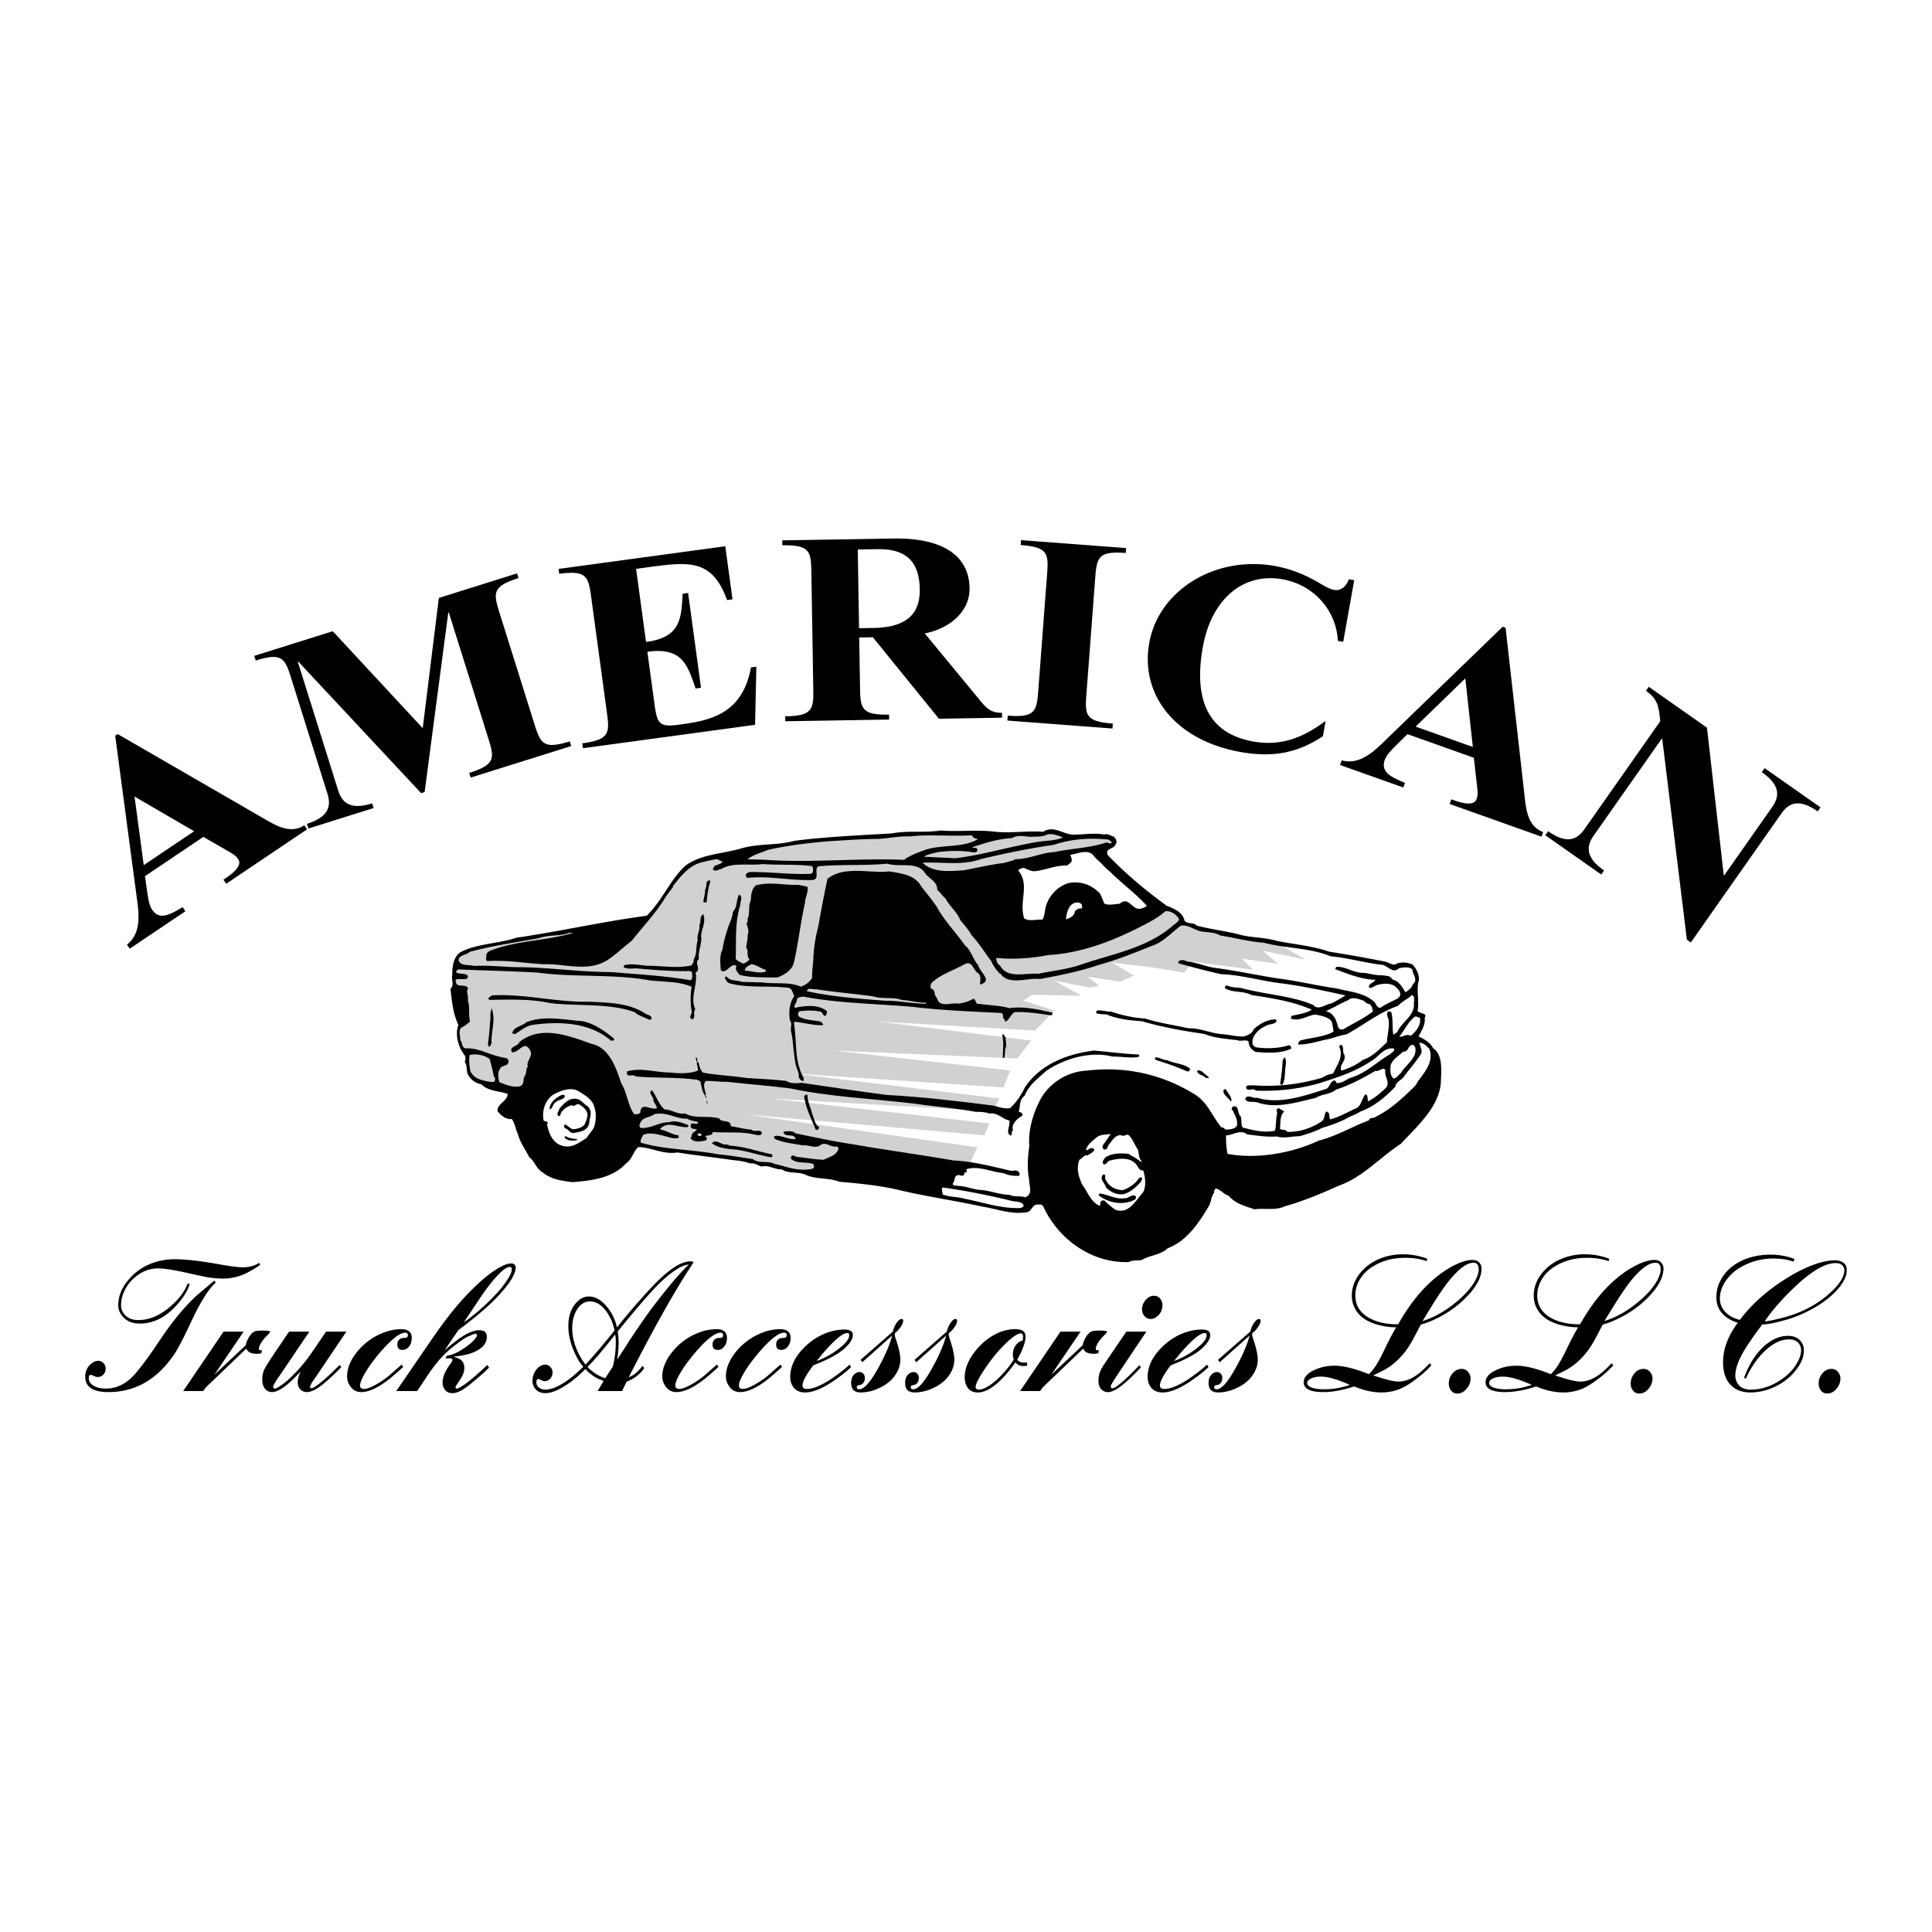 <!--?xml version="1.0" standalone="no"?--><svg xmlns="http://www.w3.org/2000/svg" viewBox="0 0 192.756 192.756"><title>American Truck Accessories - SVG vector logo - www.oklogos.com</title><g fill-rule="evenodd" clip-rule="evenodd"><path fill="#fff" d="M0 0h192.756v192.756H0V0z"/><path d="M125.994 94.854l4.281.896-2.391-1.394-.301-.039c-.59-.69-3.186-.735-3.9-.852a40.876 40.876 0 0 1-4.135-.92c-.879-.241-1.072-.367-1.688-.93-.463-.422-1.158-1.103-1.84-1.152-.932-.069-2.453.741-3.367 1.005-1.021.294-2.012.44-2.998.8-2.451.893-5.373 1.808-8.041 1.286-1.246-.244-1.186-.892-2.078-1.501-.357-.244-.902-.19-1.268-.39-.551-.302-.926-1.004-1.432-1.454-.642-.572-1.244-.911-1.82-1.371-.066-.438-.041-.846.142-1.175a2.16 2.16 0 0 1 .331-.437c.399 0 .744-.018.976-.036 1.913-.154 3.526-.593 5.315-1.045 1.627-.41 3.398-.779 5.07-1.218 1.201-.315 3.383.092 4.219-1.006-.508-.926-2.484-.444-3.377-.446-1.395-.004-2.338-.583-3.645-.393-1.842.269-3.732.147-5.604.087-.01-.024-.016-.048-.027-.074-.635-.038-1.26.002-1.879.053-.242.004-.482.011-.722.024h.187c-.005.008-.014.014-.019.021-.244.02-.487.039-.729.051-.984.051-1.932-.197-2.967-.093-3.344.334-6.766.414-10.125.582-2.889.145-5.822.819-8.692 1.35-.13-.11-.36.166-.438.06-.636.19-1.365.302-2.033.412-.817.137-1.768.375-2.435.853-.614.44-.937 1.148-1.377 1.719-.51.664-1.042 1.298-1.497 2.013-.286.45-.737 1.369-1.199 1.494-.433.03-.871.081-1.309.144-1.045.152-2.217.251-3.279.462-.982.195-2.169.772-3.205.632 0 0-3.897.792-5.677.961-1.983.187-3.589.704-5.409 1.512-.433 1.819-.195 2.776.192 4.541.098.449.323 1.056.333 1.524.011.573-.248.704-.332 1.141-.146.764.141 1.357.354 2.041.437 1.404.233 2.672 1.775 3.266 1.178.454 3.576 1.338 4.514.306.482-.529.632-1.492.725-2.173.047-.338.135-.656.093-1.029-.024-.216-.359-.769-.287-.938.491-1.136 4.433.276 5.257.473.561.134 1.032.27 1.472.324-.079.474-.132.953-.156 1.433-.109 2.23.352 3.102 1.569 4.901.688 1.016 1.571 1.873 2.146 2.966 1.336-.108 2.75.538 4.046.588 1.509.058 2.927.483 4.468.634 1.208.117 3.182 1.093 4.375.75.106-.03.198-.071.28-.119l4.557.959 15.827-.973.698-1.493-23.199-3.285 23.894 2.091.5-1.194-21.905-2.49 22.204 1.296.697-1.296-20.609-2.488 21.009 1.394.695-1.692-17.623-1.991 18.32.796 1.393-1.791-15.232-1.893 15.63.896 1.893-1.992-3.086-.995.854-.578 4.92.08-2.688-1.493 3.584.697.896-.199-1.195-.896 3.285.497 1.395-.598-2.189-1.294 3.883.444 3.285.551.896-1.094 5.973.796-1.096-1.095 3.584.498-1.492-1.295zM63.273 114.128l-.004-.006c-.029.002-.059.002-.089.006h.093z" fill="#d0d1d3"/><path d="M70.85 88.04c-.202.612-.301 1.342-.345 1.973l-.313.025c-.033-.438.19-.769.151-1.268.23-.27-.017-1.003.493-.918l.014.188zM80.553 88.464l-.894-.18c-1.44.051-2.821-.342-4.265.055-.38.344-.487.98-.479 1.482-.301.558-.06 1.229-.299 1.781-.115.135.092.37-.119.48-.008.284.312.761.094 1.186.03.375-.09.854-.151 1.268.271.262.009.91.345 1.197-.203.205-.41.378-.689.4-.299-.196-.488-.213-.697-.479.07-1.888-.097-3.602.456-5.34-.027-.343.311-.84-.115-1.058-.304.526-.153 1.236-.618 1.713-.042.662-.405 1.225-.574 1.866a11.962 11.962 0 0 0-.476 1.921c-.299.589-.206 1.366-.152 2.052.567.427.916-.73 1.533-.467.009.126-.04.286-.035.349.083.244.216.359.358.568 1.186.313 2.499.241 3.757.268.703-.244 1.481-.714 1.672-1.483.445-1.917.658-3.975 1.1-5.925.02-.568.381-1.162.248-1.654zm-4.162 8.492c-.707.182-1.387-.079-2.081-.118.002-.377.434-.474.639-.647.507.055.944.428 1.459.576l-.017.189zM58.86 99.944c1.954.097 3.996.124 5.624 1.25.192.048.483.149.532.366.011.155-.112.165-.269.178-.493-.274-1.035-.389-1.441-.764-2.616-.924-5.632-.56-8.453-.901-1.885-.416-3.952-.346-5.926-.315-.151.074-.138-.146-.231-.139.144-.168.295-.242.446-.317 3.409-.145 6.365.719 9.718.642zM49.048 104.08c-.117.104-.063.382-.288.338l-.084-.276c.152-.859.172-1.804.266-2.596-.056-.31.013-.629.113-.95.445 1.252-.096 2.361-.007 3.484z"/><path d="M104.998 101.031c-1.375-.299-2.814-.656-4.275-.446-.963-.27-1.998-.28-2.982-.423-.498.071-.285-.417-.639-.515-.448.286-.942.389-1.467.493-.734-.161-1.941.468-2.15-.583-.327-.163-.097-.84-.606-.926-.049-.216-.066-.434.108-.604.937-.859 2.165-1.208 3.246-1.827.813-.41.835.625 1.392.926.27.229.186.77.148 1.087l.156-.012c.24-.145.484-.228.426-.567-.197-.518-.633-.861-.768-1.353-.514-.556-.678-1.452-1.316-1.967-.919-1.309-2.079-2.473-2.816-3.858-.497-.714-.982-1.303-1.541-2.013-.627-1.175-2.051-1.313-3.196-1.504l-.529.042c-1.817.05-4.123-.521-5.627.697-.347 1.565-.631 3.125-.913 4.717-.241.93-.442 1.95-.466 2.832l-.031.002c.028.75-.158 1.583-.127 2.364-.254.366-.666.713-1.126.843-1.169-.504-2.592-.234-3.832-.418l-2.076-.056c-.519-.211-1.164-.033-1.521-.57l-.174.171c.14.177.224.453.45.529 1.83.515 3.879.226 5.812.45.47-.006.511.524.692.824-.536.765-.558 1.676-.431 2.482.269.23-.003.754.117 1.089.191.833.221 1.993.387 2.889.054.688.393 1.006.385 1.697.106.148.181.3.371.315.19.017.079-.194.102-.291-.952-1.713-.651-3.465-.968-5.479l.084-.132c.951.113 1.882.384 2.821.342-.071-.497-.69-.385-1.075-.479-.475-.058-.983-.143-1.349-.396a.391.391 0 0 1 .054-.507c.652-.083 1.405-.112 2.042.026.315.006.29.479.568.426.115-.135.134-.293.153-.451-.807-.69-2.118-.586-3.198-.344-.178-.269.182-.484.19-.769.035-.348.386-.282.599-.36 3.603.688 7.308.707 11.039 1.04 2.852.339 5.779.452 8.711.598.348.035.143.616.262.544l.031-.033.152.364c.395-.157.539-.733.93-.952 1.219-.065 2.461.15 3.635.309.122-.011.175-.141.136-.263zm-16.702-1.189c-2.621-.2-5.273-.397-7.797-.951.093-.416.585-.141.895-.196 1.875.29 3.803.451 5.707.709.903.306 2.012.029 2.885.368.788.031 1.499.289 2.312.257l.197.109c-1.442.02-2.755-.316-4.199-.296zM61.254 103.616l.016.187-.312.025c-2.09-1.812-5.053-1.954-7.816-1.578-.682.116-1.18.563-1.748.922l-.289-.07c.104-.668.98-.705 1.418-1.117 1.766-.704 3.749-.233 5.612-.099 1.181.252 2.213.986 3.119 1.73z"/><path d="M142.979 104.585c-.23-.547-.922-.932-1.441-1.174.268-.585.693-1.153.605-1.868.303-.526-.531-.366-.715-.696.207-.959-.164-2.059.135-3.056.047-.601-.281-1.171-.627-1.552a2.23 2.23 0 0 0-1.516-.131c-.412.346-.857-.121-1.301-.18-1.787-.36-3.664-.683-5.508-.977-1.68-.589-3.512-.726-5.266-1.089-1.256-.372-2.691-.289-3.949-.692-1.311-.304-2.674-.479-3.986-.814-.346-.38-.92-.115-1.232-.499-.162-.835-1.039-1.205-1.783-1.492-2.098-1.528-4.049-3.163-5.859-5.03-.371-.723.643-.583.789-1.129.166-.264-.016-.594-.215-.737-.32-.068-.561-.332-.959-.206-.893-.181-2.008.001-2.855.006-1.154.092-2.088-.996-3.225-.278-1.549-.129-3.314.168-4.898-.021-1.742-.207-3.607.035-5.314-.113-1.644.256-3.36-.016-4.843.291-3.125.184-6.628.336-9.735.739-1.813.489-3.402.238-5.216.727-1.961.595-4.098.576-5.698 1.77-1.521 1.408-2.299 3.478-3.844 4.982-4.319.562-8.665 1.565-13.01 2.191-1.71.606-4.005.568-5.628 1.481-.68.525-.765 1.441-.763 2.258-.13.324.24 1.049-.177 1.333.138 1.339.26 2.49.791 3.642-.365.938-.011 2.229.614 2.995.173.207.071.497.025.721.274.292.103.902.354 1.291.289.479.722.789 1.295.901.684.699 1.715.648 2.618.954.028.751-1.113.998-.992 1.742.313.384.82.846 1.411.768.315.414.4 1.099.625 1.551.223.83.748 1.511 1.122 2.267.567.425.687 1.138 1.312 1.496.872.716 1.919.853 2.997.987 1.965-.155 3.985-.409 5.346-1.867.625-.426.719-1.219 1.22-1.635 1.32.021 2.478.776 3.903.538 1.686.274 3.395.454 5.078.696.731.131 1.483.103 2.165.395.463-.1.771.222 1.156.316.738-.184 1.278.307 2 .28.696.479 1.678.182 2.43.562 1.04.452 2.28.259 3.35.677 1.896.163 3.857.354 5.711.771 2.817.688 5.705 1.087 8.549 1.709 1.461.229 2.857.811 4.438.559.463-.099.482-.665.943-.765.191.016.59-.109.713.257 1.512 3.239 4.84 5.613 8.5 5.48.361-.217.838-.13 1.271-.196.84-.505 1.908-.496 2.607-1.18 1.92-.717 3.127-2.538 4.148-4.282.219-.426.182-.894.498-1.264-.043-.123.037-.317.154-.421.512.115.801.597 1.279.715.695.823 1.686 1.059 2.59 1.364.992-.142 2.084.148 3.021-.302 1.873-.524 3.635-1.261 5.393-2.06 2.354-.813 4.078-2.804 6.168-4.161 1.678-1.797 3.998-3.833 4.016-6.377.048-.975.172-2.585-.785-3.168zm-1.307-3.036c.123.775-.424 1.384-.926 1.8-.396-.25-.744.122-1.154.091.488-.571.859-1.448 1.566-2.008.186-.045.321.069.514.117zm-1.918 5.519c-.238.176-.398.503-.711.527-.365-.253-.354-.882-.295-1.327.203-.611.807-.911 1.244-1.354.57.08.447-.694 1.014-.677l.174.206c.304 1.076-.957 1.804-1.426 2.625zm-22.125-15.387c-.012.251-.34.466-.549.608-2.578 2.307-6.082 2.867-9.291 3.969-1.252.443-2.777.597-4.197.896-1.422-.106-3.127.562-3.871-.916l-.025.063c-.203-.172-.291-.479-.311-.729 1.771.173 3.457.04 5.25-.29 3.094-.183 5.99-1.259 8.65-2.569 1.025-.52 2.086-1.012 2.994-1.806.594-.045 1.098.355 1.35.774zm-11.266.044a2.517 2.517 0 0 1 .396-1.318c.254-.365.932-.544 1.184-.125l.027.343c-.314-.007-.496.07-.73.278-.025.473-.51.699-.877.822zm4.635-4.51c1.188 1.13 2.285 1.922 3.418 3.151-.174.17-.418.253-.666.304-.869.1-1.105-1.293-2.047-.497-.471.006-1.084.211-1.541-.035a7.719 7.719 0 0 0-.426-1.002c-.787-.817-1.857-1.266-3.096-1.042-1.197.346-2.176 1.459-2.363 2.666-.066.352-.096.762-.297.997-.602-.046-1.334.2-1.801-.14-.545-1.714.613-3.344-.6-4.786.178-.141.357-.249.609-.237.326.163.619.296.969.332 1.123-.089 2.117-.607 3.344-.579.145-.168.357-.249.434-.474a1.259 1.259 0 0 0-.172-.583c.746-.091 1.801-.645 2.361.095.316.415.646.607.955.96.278.324.679.607.919.87zm-.432-3.451c.164.082.266.167.369.285-.203.236-.379-.032-.596.016-1.561.532-3.439.587-5.105.938-1.375.077-2.518.702-3.898.717-.395.188-.732.247-1.164.375-1.305.166-2.631.46-3.929.719-1.498.119-3.148.281-4.202-.735 1.937-.121 3.949.316 5.811-.366 2.371-.564 4.811-1.071 7.295-1.425 1.681-.573 3.552-.721 5.419-.524zm-9.584-.151c.717-.434 1.504-.025 2.277-.149.473.025.877-.038 1.27-.226.592-.078 1.047.137 1.531.318-.789.345-1.766.297-2.662.461-2.756.469-5.299 1.268-8.097 1.614-1.073-.072-2.047-.088-3.12-.161.356-.248.916-.323 1.376-.454 1.211-.159 2.467-.164 3.612.028.156-.012.436-.066.32-.308-.02-.25-.35-.067-.486-.213 1.317-.417 2.477-.822 3.979-.91zM76.62 84.789c1.975-.438 4.058-.698 6.148-.864 1.499-.087 3.214-.223 4.785-.222 1.156-.06 2.111-.292 3.244-.256 2.024-.223 4.115.02 6.176-.113.084.276.34.318.596.393-1.62.944-3.763.455-5.527 1.16-.64.238-1.281.479-1.844.899-4.661-.196-9.39.335-14.064-.017l-1.541-.035c.557-.484 1.361-.641 2.027-.945zm-27.244 23.032c-.047.191-.367.124-.525.104-.763-.127-1.657-.308-1.941-1.132-.074-.528-.142-.994-.059-1.534.647-.145 1.442-.021 2.01.406.138.555.312 1.168.423 1.787.192.047.082.244.092.369zm9.933 4.519c-.182.485-.536.765-.785 1.192-.688.432-1.395 1.021-2.291.81-1.021-.202-1.439-1.142-1.641-2.101-.033-.027.019-.157.076-.225a.658.658 0 0 0-.423-.187c-.201-.957.096-1.954.894-2.582.722-.401 1.784-.862 2.608-.362.529.334 1.219.719 1.453 1.297.308.729.3 1.421.109 2.158zm42.554 8.182c-1.939.091-3.717-.554-5.566-.91-.708-.225-1.55-.158-2.264-.448.046-.223-.161-.458.009-.69 2.316.318 4.677.791 6.982 1.361.383.063.912.022 1.102.415.011.156-.175.203-.263.272zm12.211-1.595c-.752.814-1.453 2.281-2.812 1.761a7.475 7.475 0 0 1-1.076-.919c-.191-.016-.375.029-.393.221.012.124-.043.223-.068.318-.906-.367-1.209-1.411-1.771-2.151-.342-.757-.596-1.585-.258-2.46.277-.084.492-.541.785-.406.236-.176.635-.302.703-.621a.39.39 0 0 0-.506-.055c-.086.101-.211.111-.332.153.084-.51.615-.929 1.059-1.278.381-.344.953-.264 1.416-.362l-.844 1.229c.068.088.025.312.213.328.379.032.281-.399.52-.575.285-.367.645-.993 1.254-.821.23.139.393-.188.623-.049.439.373.578.958.932 1.433.119.336.068.873.373 1.163l-.055.099c-.406-.376-.793-.503-1.227-.813-.822-.091-1.701-.085-2.355.375-.109.197-.344.404-.17.642.264.136.389-.251.572-.328.859-.225 2.098-.448 2.732.412.207.234.268.606.67.543.212.702.306 1.48.015 2.161zm7.776-6.454c-.939-1.149-1.359-2.497-2.68-3.304-3.199-1.975-6.846-2.817-10.732-2.352-2.096.103-3.971 1.382-4.801 3.205-.676 1.372-1.055 2.94-.943 4.344-.16 1.143-.227 2.278-.021 3.298-.012.629.432 1.473-.391 1.79-.518-.18-1.131-.006-1.59-.252-1.037-.012-1.949-.441-2.957-.487-.729-.068-1.414-.392-2.167-.394-.164-.082-.562.044-.493-.275.232-.237.078-.603.409-.785.304-.119.713.289.734-.248.055-.097.221.016.242-.111l-.05-.248c1.257-.382 2.47.275 3.736.395.457.216.996.299 1.527.256.082-.132.072-.257-.029-.374-.275-.292-.57-.049-.893-.149-1.854-.418-3.648-.904-5.604-1-3.342-.582-6.736-1.036-10.079-1.619-1.938-.285-3.791-.703-5.705-1.086-.274-.293-.737-.193-1.145-.191l-.055.098c.265.575 1.068.01 1.213.658-.714.088-1.35-.396-2.065-.309-.153.044-.048.193-.04.286.88.401 1.921.477 2.814.655.621-.079 1.317.399 1.846-.083.575-.265.967.331 1.553.191.161.05.207.233.123.367-.267.587-.949.702-1.43.96-.882-.023-1.806-.201-2.692-.289-.192-.047-.331-.225-.509-.084-.057.066-.107.229-.007.314.573.487 1.494.227 2.173.487.078.181.157.395-.118.479-1.328.293-2.562-.236-3.808-.514-.623-.329-1.504.023-2.108-.462-1.174-.158-2.321-.382-3.491-.477-2.519-.492-5.213-.435-7.657-1.151-.147-.271.117-.513.191-.77.635-.301 1.375-.077 2.014.061.48.119 1.033.358 1.524.224.058-.066.019-.158.011-.251-.634-.075-1.199-.47-1.868-.605.775-.909 1.778-.141 2.746-.217.093-.008.143-.169.044-.224-.582-.205-1.264-.496-1.841-.263-.977-.048-1.801.645-2.843.57-.199-.141-.154-.364-.042-.53.268-.586.935-.481 1.347-.829 1.261-.319 2.173.488 3.33.428.3.228.74.224 1.095.353-.121.449-.737-.193-.756.373-.001.378.397.251.625.359-.2.235-.601.331-.536.765-.064-.027-.09.038-.119.071.323.509 1.002.36 1.527.257.18-.108.136-.262.001-.377-.029.033-.03.002-.064-.026.237-.176.813-.033.751-.437 1.452.105 2.976-.078 4.322.285.222.015.416.093.588-.108.019-.566-.761-.098-1.038-.421-.694-.039-1.369-.236-2.066-.338.036-.725-.904-.306-1.128-.759-1.064-.355-2.412.065-3.431-.513-.775.124-1.318-.398-2.041-.402-.608-.549-.792-1.289-1.25-1.91-.422.221.115.649.134.898-.001.377.325.539.352.883-.607.269-1.595-.721-1.657.476-.179.109-.394.188-.619.112-.635-.891-.706-2.172-1.279-3.068-.491-1.438-1.163-3.581-2.981-3.938-2.229-.797-5.015-1.895-7.171-.187-.122.448-1.125.466-.735 1.031.725.036 1.191-1.225 1.771-.234.395.628-.389 1.035-.212 1.681-.202.236-.112.573-.248.836-.288.337-.02.943-.54 1.109-.772.156-1.395-.171-2.041-.403-.128-.43-.202-.957.052-1.323.186-.422.768-.216.855-.695.052-.537-.562-.362-.858-.527-1.147-.224-2.143-.897-3.393-.83-.444-.06-.331-.602-.568-.834.03-.411-.194-.863.091-1.231.333-.152.63-.364.891-.637-.183-.738.012-1.444-.23-2.116.123-.448-.222-.83.036-1.132-.135-.523-.888-.118-1.169-.504l-.092-.369c.323-.277 1.366.205 1.221-.441-.303-.26-.764-.129-1.122-.289-.077-.183.077-.226.163-.326 2.583.108 5.35.173 7.905.315 3.649.495 7.606.12 11.206.776 1.425.169 2.925.082 4.194.641-.132.701-.145 1.738.008 2.479.02.25-.247.459-.103.698.094-.007.168.144.252.012.23-.27-.049-.624.207-.957-.564-1.181.278-2.439.025-3.645.63-.363-.201-.956.333-1.345-.09-.746.235-1.399.245-2.06-.153-.741.539-1.518.185-2.431-.415.315-.167.671-.385 1.098.078.59-.273.901-.162 1.519-.231.647-.023 1.29-.414 1.917.023.28-.065.35-.205.58-1.448.335-3.043.021-4.455.039-.696-.07-1.43-.232-2.203-.076-.058.067-.146.137-.107.228.457.216.854.09 1.358.113 1.614.154 3.255.275 4.918.27.185-.047.346.004.507.053.053.279.148.68-.12.858-2.579-.455-5.258-.589-7.914-.818-3.202.003-6.38-.498-9.644-.491-1.354-.05-2.715-.193-4.027-.121-.579-.173-1.313.073-1.552-.567.02-.535.776-.501 1.125-.843 2.305-.621 4.51-.922 6.893-1.361.945-.357 2.215-.175 3.063-.557.133.083.188-.015.349.035-2.76.815-5.624.728-8.302 1.787-.211.111-.358.248-.372.469.049.215-.126.386.106.557 2-.127 3.69.21 5.613.309 2.128-.074 4.461.839 6.431-.447.834-.568 1.533-1.25 2.362-1.882 1.113-1.406 2.243-2.595 3.167-4.017.274-.493.647-.931.987-1.397l-.065-.027c.716-.872 1.508-1.971 2.733-2.351.492-.132.987-.235 1.512-.339.307-.087.423.186.737.193-.073.256-.539.325-.811.472l-.165.295c.183.332.57.05.847-.004 1.201-.691 2.738-.311 4.168-.487 1.673.119 3.295-.009 4.914.208.082.245.184.739-.222.771-2.066.07-3.876-.195-5.917-.191-.188.016-.403.063-.482.259-.081.163.049.215.122.335 2.24-.241 4.418.31 6.576.201.71-.15.043-1.039.521-1.359 2.337-.217 4.517-.044 6.885-.263 1.255.403 3.052-.305 3.816 1.016.417.501 1.195.816 1.163 1.603.3.227.519.618.821.845.442.844 1.104 1.263 1.489 2.174.383.472.794.911 1.125 1.512.717.729 1.37 1.837 1.961 2.575.156.396.477.873.852 1.25l.029-.032c.852 1.25 2.67.416 4 .562 1.979-.377 3.959-.753 5.822-1.402 1.998-.535 3.879-1.343 5.799-2.092.904-.479 1.568-1.192 2.398-1.823.682-.116 1.25.341 1.895.541.67.136 1.449.075 2.043.436 1.463.229 2.875.62 4.357.721 2.182.581 4.559.487 6.67 1.356 1.674.15 3.281.619 4.963.832.688-.023 1.207 1.002 1.848.355.371-.061.957-.202 1.326.114.006.439.621 1.082.055 1.472-.068.319-.449.662-.75.812-.326-.539-.623-1.112-1.295-1.278-.223-.422-.688-.354-1.07-.418-.625.018-1.174-.158-1.746-.238-1 .048-1.809-.642-2.746-.599-.088.069-.174.171-.074.257 1.262.465 2.527.993 3.943 1.037-.164.296-.602.33-.666.711.242.265.555-.137.832-.189.707-.214 1.615-.223 2.039.371.172.175.348.412.246.703-.025.096-.115.135-.17.233-.604.329-1.213.567-1.777.957-.375.029-.406-.376-.611-.58-1.049-.953-2.434-1-3.717-1.339-1.998-.28-3.92-.756-5.918-1.006-2.129-.334-4.236-.794-6.361-1.066-.893-.148-1.705-.522-2.623-.607-.26-.106-.553-.24-.822-.092-.09.069-.174.201-.074.257a89.86 89.86 0 0 0 4.197 1.08c2.172.079 4.201.734 6.291.945 2.127.303 4.074.714 6.15 1.178-.389.219-.928.575-1.412.802-.592.047-1.289.762-1.809.144-2.273-.95-4.822-1.031-7.197-1.691-.506-.054-1.008-.045-1.434-.263-.15.075-.234.207-.164.296.791.471 1.84.231 2.627.671 2.033.31 4.066.62 5.92 1.414l.098.057c-.568.358-1.283.446-1.961.594-.09.07-.113.166-.104.291.871.308 1.607-.316 2.416-.411.574.111 1.275.243 1.621.656.121.336.15.71.209 1.052-.961.547-2.246.585-3.35.893-.084.132-.232.238-.158.389.85.027 1.768-.266 2.602-.457.742-.121 1.408-.426 2.184-.55 1.717-.921 3.279-2.206 5.174-2.858.402-.472.953-.641 1.357-1.08.393.188.152.71.209 1.051-.037 1.102-1.277 1.702-1.672 2.675-.152.043-.264.241-.391.22-.121-.744-.004-1.633-.209-2.244-.096-.023-.195-.078-.287-.071-.318.339.084.685.053 1.063.049.623-.17 1.426-.186 2.023-.73.686-1.455 1.465-2.402 1.76-.65.522-1.379.83-2.145 1.081-.271-.639.609-1.022.244-1.685-.148-.271.039-.693-.26-.891-.127-.02-.146.139-.205.175.484.966-.229 1.87-.604 2.684-.432.099-.68.149-1.035.396-2.207.678-4.664.966-6.973.772-.215.048-.537-.053-.678.147.018.626.725.037.973.393 2.234.075 4.133-.139 6.254-.714 1.836-.585 3.674-1.171 5.252-2.237.754-.405 1.27-1.418 2.287-1.247.115.272-.252.365-.334.528-1.352.767-2.482 1.955-4.02 2.39-.453.193-.863.571-1.4.52.02-.127-.111-.212-.18-.269-.492.103-.467.822-.965.893-2.051.665-4.586 1.524-6.744.848-.432.097-1.037-.419-1.215.128.221.391.74.225 1.156.317 1.939.693 3.986-.002 5.896-.436.598-.394 1.451-.335 2.01-.819 1.375-.454 2.672-1.121 3.932-1.88.355.129.748-.437.996-.079-.137.639.502 1.184.078 1.751-.553.546-1.143 1.033-1.775 1.366-.139-.146.018-.568-.277-.701-.406.409-.398 1.287-1.107 1.47-.785.375-1.566.813-2.43 1.039-.143-.239.039-.725-.406-.784-.195.299-.102.698-.424.976-.986.644-2.145 1.08-3.434 1.056-.178-.268-.516-.178-.744-.285.078-.603-.039-1.283.426-1.761l-.561-.331c-.363.154-.061.412-.168.641-.111.573-.07 1.104-.186 1.615-1.08.242-2.201-.047-3.229-.311-.18-.299-.088-.715-.178-1.084-.402-.313-.129-1.214-.803-1.004-.086.102-.145.169-.102.291l.17.175-.029.034c.223.422.477.872.363 1.415-.225.332-.691.369-1.131.372-.129-.121-.264-.235-.42-.223zm-51.859.778l.002.032c-.117.104-.278.053-.411-.03.012-.252.422-.223.409-.002zm67.013-12.369c-.885.73-1.977 1.193-2.965 1.806-.275.084-.473-.025-.555-.271-.182-.707-.418-1.317-1.189-1.538.758-.343 1.445-.773 2.205-1.085.469-.414 1.094-.087 1.607.061.109.211.367.285.594.361.139.177.25.389.232.577l.071.089zm4.42 7.059c-.102.29-.309.464-.512.668-1.195 1.161-2.398 2.23-3.852 2.911-.186.015-.467.036-.48.257-1.707.638-3.234 1.574-5.02 2.028-2.664 1.248-6.162 1.87-9.094 1.318a9.173 9.173 0 0 1-.145-1.841c.689-.023 1.455-.649 2.094-.104.982.11 1.938.286 2.969.204.707.226 1.473-.021 2.289-.023.736-.215 1.564-.469 2.256-.839a14.634 14.634 0 0 0 2.256-.838c.479-.319 1.064-.46 1.539-.78 1.344-.483 2.463-1.419 3.479-2.473.055-.506.578-.611.861-1.011.566-.767 1.23-1.51 1.732-2.303.129-.354-.117-.681-.18-1.085.473.026.686.324.99.613.478 1.283-.473 2.332-1.182 3.298z"/><path d="M114.242 101.618c1.416.452 2.875.65 4.346.974 1.252-.036 2.305.572 3.531.599.664.074 1.275.245 1.996.219.395-.156.795-.251.977-.736.586-.517 1.246-.914 2.088-.98.064.025.158.019.199.141-.154.421-.762.28-1.088.525-.668.273-1.371.925-1.342 1.677-.018.188.15.333.316.445 1.049.168 2.334.13 3.344-.202.16.051.27.229.186.362-1.092.493-2.354.406-3.523.311-.393-.188-.703-.572-.713-1.074-.328-.193-.779.062-1.107-.101-1.107-.133-2.273-.196-3.281-.618-2.127-.304-4.197-.673-6.221-1.266-1.23-.092-2.467-.213-3.57-.691-.314-.006-.629-.013-.918-.083-.127-.022-.107-.182-.053-.279.43-.128.887.118 1.387.078 1.095.352 2.247.637 3.446.699zM69.7 106.024c.09.338.155.771.456.999 1.433.264 2.913.304 4.375.533 1.294.085 2.616.137 3.914.286.465.308 1.024.232 1.523.193 2.825.404 5.653.84 8.508 1.209 3.594.188 7.175.625 10.694 1.068.516.148 1 .33 1.59.251.619-.52 1.15-1.347 1.527-2.13 1.547-2.257 4.135-3.278 6.869-3.62 1.486.133 2.947.331 4.459.4.068.088.072.119.018.218-.832.192-1.762-.048-2.607-.014-2.242-.575-4.756.188-6.576 1.369-.82.755-1.832 1.463-2.219 2.53-.564.39-.42 1.037-.592 1.616.188.017.48.149.344.381-.48.288-.861.633-.975 1.176l.031-.003.029.375-.031.003c-.002-.032-.006-.063-.035-.06-.146.136.068.464-.182.483-.525-.272-.01-.909-.119-1.497-.766-.159-1.133-.821-1.971-.691-.42-.155-.924-.178-1.395-.172-2.007-.376-4.123-.521-6.186-.828-4.119-.49-8.309-.661-12.299-1.507-2.093-.272-4.208-.42-6.299-.662-.72.025-1.421-.106-2.141-.082-.318.339-.088.855.011 1.318l-.058.066c.07.089.174.206.09.339.104.117-.146-.239-.045-.186-.345-.38-.423-.97-.527-1.496l-.326-.163c-2-.28-4.124-.144-6.116-.331-.34-.318-.985.235-.887-.494 1.379-.424 2.801.091 4.246.103.886.087 1.991.156 2.841-.193.009-.283-.104-.525-.124-.775.031-.002.028-.033.058-.066-.102-.087-.148-.271-.162-.459.315.04-.003.379.289.513z"/><path d="M100.262 103.478c.061-.035.025-.096.02-.157l.031-.003.102 1.279-.031.002c-.004-.062.02-.158-.047-.184-.094.383-.035.725-.131 1.107l-.154.045c-.018-.627.129-1.549-.057-2.288l.057-.099c.157.02.139.209.21.298z"/><path fill="#fff" d="M100.281 103.728l.033-.002-.005-.063-.032.002.004.063z"/><path d="M56.342 109.374c-.038.316-.571.326-.806.534-.396.156-.382.72-.692.776-.051-.655.629-1.181 1.205-1.445.127.021.307-.087.293.135zM58.651 110.384c.518.586.175 1.021.133 1.684-.159.766-.937.859-1.586.974-.377-.002-.505-.431-.887-.495.022-.127-.121-.336.066-.351.289.071.51.493.916.461.403-.062.773-.155 1.031-.458.132-.324.294-.651.296-1.027-.064-.403-.402-.722-.766-.944-.334-.257-.511.292-.814.033-.429.128-.94.419-1.122.904.013.156-.079.195-.206.174-.237-.232.057-.476.1-.729.402-.472.95-1.081 1.649-.979.47-.007.832.592 1.19.753zM116.453 105.774c.719.351 1.562.315 2.264.826a.233.233 0 0 1-.324.275c-1.01-.453-2.072-.809-3.104-1.135-.102-.086-.043-.153-.02-.25.44-.003.745.287 1.184.284zM70.526 110.103l-.059-.342.148.271-.089.071zM80.566 109.245c-.006.722.354 1.289.465 1.908.222.423.24 1.049.699 1.295-.016.189-.16.358-.356.248-.396-1.037-.984-2.12-1.138-3.27.049-.159.166-.263.33-.181zM128.291 106.218c-.137.639-.01 1.445-.344 2.005-.094.008-.188-.016-.227-.107.127-.763.219-1.587.252-2.343l.197-.298c.142.209.136.523.122.743zM120.607 107.485c.01.125-.186.047-.277.085-.275-.322-.744-.286-.9-.682.107-.229.312-.025.471-.006l.706.603zM57.559 113.64l.01.125c-.406.033-.934.105-1.213-.249-.072-.12.024-.097.082-.164.331.224.741.254 1.121.288zM122.303 108.67c.188.393.557.71.561 1.148-.027.065-.092.038-.121.041-.156-.364-.871-.684-.627-1.175l.187-.014zM72.868 114.312c1.45.071 2.778.596 4.18.86.01.124.022.281-.103.291-1.431-.232-2.6-.736-4.082-.808-.667-.104-1.332-.178-1.837-.607.438-.411.888.118 1.299.149.217-.048.383.065.543.115z"/><path fill="#fff" d="M100.984 112.587l.032-.002.013.187-.031.002-.014-.187z"/><path d="M110.303 117.688c.303.667.959 1.023 1.686 1.06.672-.21 1.297-.636 1.688-1.263.098.023.217-.05.287.04l-.072.287c-.457.57-1.072 1.121-1.777 1.334-.684.086-1.27-.182-1.746-.646-.098-.431-.762-.882-.293-1.327.34-.027.088.338.227.515z"/><path d="M112.209 119.545c.412.063.742-.528 1.148-.152l-.074.257c-1.141.656-2.637.396-3.639-.371-.041-.092.016-.189.109-.197.823.091 1.522.601 2.456.463zM14.462 87.418l.229 1.588c.114.711.192 1.316.482 1.747.73 1.086 1.747.534 3.049-.245l.274.408-5.555 3.739-.274-.407c1.633-1.264 1.113-3.609.909-5.215l-2.082-15.626.251-.168 14.529 8.398c1.132.651 2.68 1.647 4.088.699l.273.408-8.068 5.431-.273-.407c.704-.473 1.96-1.32 1.473-2.043-.259-.385-.466-.476-.845-.713l-2.629-1.517-5.831 3.923zm-1.039-7.946l.918 6.844 5.027-3.384-5.945-3.46zM43.783 59.657l7.805-2.449.147.469c-2.718.853-2.505 1.529-1.844 3.636l3.363 10.721c.661 2.107.874 2.784 3.591 1.932l.146.468-10.03 3.146-.146-.468c2.718-.853 2.505-1.528 1.844-3.636l-3.895-12.411-.041.07-2.358 17.888-.347.109-12.243-13.108-.074-.034 4.041 12.879c.449 1.431 1.45 1.889 3.387 1.281l.146.469-6.504 2.041-.146-.469c1.937-.608 2.497-1.555 2.048-2.986l-3.568-11.37c-.66-2.108-.873-2.784-3.591-1.931l-.146-.468 7.834-2.459 8.973 9.674 1.608-12.994zM64.456 64.051c3.453-.469 3.51-2.293 3.656-4.818l.541-.073 1.286 9.457-.54.074c-.815-2.394-1.358-4.136-4.811-3.666l.654 4.81c.309 2.27.375 2.756 2.447 2.474 2.822-.384 6.365-.866 7.233-5.718l.54-.074-.129 5.797-17.172 2.336-.066-.486c2.822-.384 2.727-1.087 2.428-3.275l-1.515-11.133c-.297-2.188-.394-2.891-3.215-2.507l-.066-.487L72.361 54.5l.721 5.296-.541.073c-1.415-3.881-3.493-3.874-7.427-3.338l-1.65.225.992 7.295zM85.803 68.429c.037 2.208.049 2.917 2.896 2.87l.008.491-10.36.171-.009-.491c2.848-.047 2.836-.756 2.8-2.964l-.186-11.233c-.037-2.209-.048-2.917-2.896-2.87l-.008-.491 11.088-.183c4.544-.075 7.538 1.457 7.597 4.947.038 2.345-1.994 4.042-4.471 4.519l5.287 6.404c.805.996 1.238 1.534 2.42 1.515l.008.49-6.301.104-6.589-8.128-1.364.022.08 4.827zm-.095-5.753l1.453-.025c3.575-.058 4.64-1.658 4.604-3.867-.048-2.862-1.46-4.04-4.248-3.994l-1.938.033.129 7.853zM108.406 69.07c-.166 2.202-.219 2.909 2.619 3.124l-.035.489-10.484-.793.037-.489c2.84.215 2.893-.492 3.061-2.695l.848-11.203c.166-2.203.219-2.91-2.621-3.125l.037-.489 10.484.793-.037.49c-2.84-.215-2.893.492-3.061 2.695l-.848 11.203zM134.012 64.034l-.537-.096c-.127-2.904-2.268-5.559-5.518-6.141-3.938-.705-7.1 1.999-7.949 6.75-1.061 5.932 1.055 8.722 5.021 9.431 2.893.518 5.104-.473 7.232-2.058l-.273 1.53c-2.551 1.704-5.061 2.142-8.223 1.576-6.502-1.163-10.029-5.701-9.104-10.881.951-5.315 6.641-8.729 12.516-7.678 1.58.283 2.9.823 4.271 1.594.418.241 1.135.702 1.643.793.775.138 1.283-.463 1.482-1.064l.537.096-1.098 6.148zM140.424 73.245l-1.143 1.127c-.504.516-.943.938-1.117 1.426-.439 1.233.609 1.722 2.01 2.307l-.164.462-6.311-2.244.166-.462c1.986.562 3.562-1.251 4.732-2.368l11.328-10.963.287.102 1.883 16.674c.15 1.299.268 3.135 1.865 3.704l-.164.463-9.164-3.26.166-.462c.799.284 2.227.792 2.518-.03.156-.438.105-.658.072-1.104l-.344-3.016-6.62-2.356zm5.771-5.559l-4.957 4.807 5.709 2.031-.752-6.838zM171.977 87.299l.049.035 4.795-6.829c.861-1.227.615-2.3-1.045-3.467l.281-.401 5.578 3.917-.281.402c-1.662-1.167-2.754-1.034-3.617.194l-9.041 12.877-.396-.279-2.457-20.018-.049-.035-6.801 9.686c-.861 1.228-.615 2.301 1.047 3.467l-.283.401-5.58-3.917.283-.402c1.662 1.167 2.754 1.034 3.615-.194l7.568-10.779c-.15-1.472-.234-2.196-1.424-3.033l.281-.402 5.803 4.075 1.674 14.702zM21.524 127.959l-.102.104c-.681.638-1.48 1.942-2.399 3.913-.711 1.532-1.261 2.583-1.648 3.152-1.698 2.508-3.888 3.762-6.567 3.762-1.536 0-2.305-.516-2.305-1.546 0-.488.173-.894.521-1.219.252-.237.52-.356.804-.356.202 0 .375.087.521.26a.797.797 0 0 1 .189.528.825.825 0 0 1-.22.575.725.725 0 0 1-.555.25c-.141 0-.297-.043-.468-.128a.517.517 0 0 0-.249-.082c-.128 0-.191.111-.191.335 0 .272.131.502.394.688.331.229.769.344 1.313.344 1.019 0 1.932-.424 2.738-1.272.581-.618 1.372-1.669 2.373-3.154.957-1.436 1.822-2.594 2.598-3.473.656-.725 1.179-1.248 1.566-1.573l1.379-1.16.168-.141.14.193zm4.437-1.772c-.22.174-.598.409-1.135.707a5.282 5.282 0 0 1-2.554.669 9.661 9.661 0 0 1-1.821-.181c-.275-.056-.822-.173-1.642-.355-1.415-.32-2.428-.48-3.041-.48-.807 0-1.555.279-2.243.837-.451.366-.804.802-1.061 1.308s-.385 1.016-.385 1.531c0 .428.166.787.5 1.079.307.267.711.4 1.214.4 1.28 0 2.522-.614 3.729-1.845.582-.596.975-1.185 1.176-1.768h.234c-.144.499-.434 1.033-.871 1.603-1.216 1.573-2.583 2.36-4.099 2.36-.743 0-1.311-.227-1.704-.681-.306-.347-.458-.726-.458-1.136 0-1.056.465-2.04 1.394-2.952a5.502 5.502 0 0 1 2.359-1.379 6.43 6.43 0 0 1 1.824-.271c1.142 0 2.63.167 4.465.501 1.136.204 1.925.306 2.368.306.649 0 1.2-.149 1.657-.449l.094.196zM24.306 132.858l-2.92 4.302 3.136-2.949c.024-.175.093-.376.205-.602.111-.226.245-.417.399-.574a.8.8 0 0 1 .521-.254 4.12 4.12 0 0 1 .595-.029c.471 0 .707.042.707.123 0 .051-.075.147-.225.292a4.305 4.305 0 0 0-.65.77c-.165.258-.247.461-.247.611 0 .112.049.169.147.169a.748.748 0 0 0 .157-.02l-.056.316a1.97 1.97 0 0 1-.44.054c-.586 0-.939-.173-1.057-.52l-4.042 3.873-.263.363h-1.994l4.025-5.926h2.002v.001zM34.555 132.858l-3.052 4.526-.364.523c-.138.25-.207.397-.207.441 0 .104.049.154.149.154.137 0 .421-.172.853-.517.479-.376 1.103-.951 1.873-1.723l.074-.084.178.215a21.037 21.037 0 0 1-1.742 1.632c-.693.575-1.258.862-1.695.862-.25 0-.454-.074-.609-.223-.206-.184-.309-.435-.309-.749 0-.321.101-.683.302-1.083-.626.647-1.072 1.076-1.335 1.287-.626.513-1.13.768-1.513.768-.414 0-.708-.204-.884-.613a1.614 1.614 0 0 1-.112-.632c0-.39.079-.747.237-1.069.107-.217.442-.749 1.005-1.599l1.441-2.118h2.021l-2.798 4.145-.44.635c-.253.408-.379.648-.379.716 0 .124.059.186.177.186.107 0 .322-.112.644-.335.323-.225.636-.486.943-.784a15.795 15.795 0 0 0 2.149-2.557l1.371-2.005h2.022v.001zM40.229 136.377c-.719.658-1.263 1.124-1.633 1.396-1.001.744-1.851 1.116-2.551 1.116-.52 0-.915-.239-1.183-.72a1.586 1.586 0 0 1-.235-.812c0-.91.395-1.809 1.184-2.7a6.186 6.186 0 0 1 2.433-1.69 4.885 4.885 0 0 1 1.784-.355c.701 0 1.052.29 1.052.869 0 .378-.104.682-.312.907a.788.788 0 0 1-.614.293c-.342 0-.512-.179-.512-.538 0-.245.089-.429.265-.548.108-.075.253-.112.437-.112.233.006.35-.082.35-.265 0-.171-.087-.255-.263-.255-.551 0-1.405.676-2.563 2.031-.626.739-1.126 1.436-1.501 2.088-.295.516-.441.901-.441 1.156 0 .223.131.335.394.335.243 0 .585-.114 1.026-.344.44-.229.901-.531 1.383-.909.037-.023.484-.417 1.34-1.178l.16.235zM45.73 132.708l-1.384 2.026c.736-.638 1.321-1.095 1.752-1.369.662-.433 1.239-.647 1.734-.647.493 0 .74.222.74.664 0 .524-.294.961-.881 1.31-.464.275-1.045.466-1.745.571-.168.025-.399.051-.693.075l.19.074c.292.101.494.207.608.319.184.188.276.436.276.742 0 .251-.062.508-.186.77-.065.145-.214.385-.448.723-.162.238-.244.383-.244.433 0 .094.044.141.132.141.076 0 .236-.075.48-.226s.505-.336.782-.555a24.77 24.77 0 0 0 1.308-1.138c.238-.226.398-.37.48-.433l.16.254c-.319.337-.833.798-1.54 1.384-.495.418-.889.711-1.183.879-.333.193-.648.29-.948.29-.37 0-.642-.159-.818-.477-.1-.186-.15-.379-.15-.578 0-.529.257-1.145.77-1.848.142-.187.213-.32.213-.401 0-.112-.071-.168-.213-.168h-.483l.15-.271c.452-.043.969-.254 1.552-.635.639-.41 1.077-.787 1.32-1.129.086-.125.13-.209.13-.253 0-.111-.063-.168-.187-.168-.05 0-.317.106-.802.318-.143.062-.425.248-.844.557-.419.31-.773.591-1.059.847-.677.605-1.355 1.415-2.033 2.433l-1.044 1.562h-2.086l3.562-5.189c1.09-1.586 2.066-2.856 2.927-3.812 1.389-1.537 2.614-2.62 3.674-3.251.543-.317.97-.478 1.281-.478.311 0 .467.142.467.423 0 .62-.554 1.532-1.663 2.734-.865.954-2.216 2.119-4.054 3.497zm.535-.758a20.912 20.912 0 0 0 3.104-2.712 10.42 10.42 0 0 0 1.364-1.739c.219-.367.329-.647.329-.84 0-.169-.066-.254-.198-.254-.257 0-.605.221-1.044.664-.602.604-1.251 1.428-1.947 2.469l-1.608 2.412zM62.52 137.842l-.458.942h-2.434l.599-1.017c-.68-.205-1.289-.597-1.824-1.176a11.542 11.542 0 0 1-1.625 1.397c-.945.67-1.735 1.006-2.37 1.006-.423 0-.753-.136-.989-.408a1.217 1.217 0 0 1-.289-.826c0-.458.145-.852.435-1.18.252-.284.536-.427.851-.427.185 0 .349.075.49.225.148.15.222.341.222.572a.868.868 0 0 1-.211.57.701.701 0 0 1-.563.281c-.111 0-.261-.05-.451-.149a.41.41 0 0 0-.194-.061c-.129 0-.194.111-.194.334 0 .195.078.357.233.491.181.151.405.226.672.226.652 0 1.47-.371 2.453-1.114.305-.228.745-.615 1.324-1.161a4.82 4.82 0 0 1-.727-1.112c-.51-1.021-.764-2.009-.764-2.962 0-.939.24-1.688.722-2.242.394-.467.832-.701 1.313-.701.62 0 1.2.315 1.744.945a4.857 4.857 0 0 1 1.07 2.14 64.5 64.5 0 0 1 2.297-2.731c.864-.977 1.54-1.69 2.026-2.142 1.21-1.146 2.222-1.719 3.032-1.719.062 0 .16.022.291.063-.082.156-.291.487-.627.992-1.654 2.601-3.601 6.103-5.84 10.504.468-.161.923-.535 1.366-1.12l.178.206c-.15.243-.362.479-.636.709a3.558 3.558 0 0 1-1.122.645zm-4.1-1.69c.125-.137.437-.487.936-1.055.336-.372.96-1.122 1.871-2.249l.084-.121a4.638 4.638 0 0 0-.563-1.489c-.538-.931-1.169-1.396-1.895-1.396-.531 0-.973.29-1.322.87-.294.505-.441 1.113-.441 1.823 0 .822.22 1.673.66 2.553.196.386.419.741.67 1.064zm1.965 1.355l.749-1.158c.204-.746.305-1.579.305-2.501 0-.237-.021-.473-.062-.71-1.322 1.675-2.243 2.754-2.762 3.239a4.154 4.154 0 0 0 1.77 1.13zm1.189-1.867c.175-.249.471-.705.89-1.365 1.235-1.914 2.271-3.397 3.107-4.451 1.329-1.718 2.38-2.938 3.154-3.662-.324.019-.722.172-1.193.463-.471.29-.985.698-1.539 1.223-.799.73-2.253 2.396-4.362 4.993.06.41.089.774.089 1.092 0 .589-.049 1.16-.146 1.707zM71.679 136.377c-.719.658-1.263 1.124-1.632 1.396-1.001.744-1.853 1.116-2.553 1.116-.52 0-.914-.239-1.183-.72a1.595 1.595 0 0 1-.234-.812c0-.91.395-1.809 1.184-2.7a6.176 6.176 0 0 1 2.432-1.69 4.886 4.886 0 0 1 1.785-.355c.701 0 1.051.29 1.051.869 0 .378-.103.682-.312.907a.789.789 0 0 1-.615.293c-.341 0-.51-.179-.51-.538 0-.245.088-.429.266-.548.107-.075.252-.112.436-.112.234.006.351-.082.351-.265 0-.171-.088-.255-.263-.255-.551 0-1.406.676-2.563 2.031-.626.739-1.127 1.436-1.502 2.088-.294.516-.44.901-.44 1.156 0 .223.13.335.393.335.244 0 .585-.114 1.026-.344a9 9 0 0 0 1.384-.909c.037-.023.484-.417 1.341-1.178l.158.235zM78.025 136.377c-.719.658-1.263 1.124-1.633 1.396-1 .744-1.851 1.116-2.552 1.116-.52 0-.914-.239-1.182-.72a1.585 1.585 0 0 1-.234-.812c0-.91.395-1.809 1.183-2.7a6.186 6.186 0 0 1 2.433-1.69 4.886 4.886 0 0 1 1.785-.355c.701 0 1.051.29 1.051.869 0 .378-.104.682-.312.907a.789.789 0 0 1-.615.293c-.341 0-.511-.179-.511-.538 0-.245.088-.429.265-.548.107-.075.253-.112.437-.112.233.006.351-.082.351-.265 0-.171-.088-.255-.263-.255-.552 0-1.406.676-2.563 2.031-.626.739-1.127 1.436-1.503 2.088-.294.516-.441.901-.441 1.156 0 .223.131.335.394.335.244 0 .586-.114 1.026-.344a8.952 8.952 0 0 0 1.384-.909c.038-.023.484-.417 1.341-1.178l.159.235zM81.133 136.228c-.711.945-1.066 1.611-1.066 1.997 0 .233.144.35.434.35.696 0 1.634-.421 2.814-1.261.659-.473 1.139-.862 1.44-1.17l.159.252c-.413.403-.991.859-1.734 1.367-1.131.774-2.084 1.162-2.858 1.162-.544 0-.947-.196-1.21-.589-.182-.267-.271-.585-.271-.952 0-.996.43-1.942 1.292-2.84.767-.796 1.638-1.348 2.611-1.654a5.072 5.072 0 0 1 1.498-.242c.561 0 .842.182.842.544 0 .431-.315.912-.943 1.443-.486.412-1.217.831-2.194 1.256-.207.088-.478.2-.814.337zm.347-.44a8.034 8.034 0 0 0 2.61-1.567c.428-.386.641-.725.641-1.017 0-.137-.068-.206-.205-.206-.34 0-.879.38-1.616 1.139-.427.429-.904.98-1.43 1.651zM89.015 133.245l-2.985 2.666-.168-.243 3.219-2.816a2.6 2.6 0 0 1 .333-.81c.203-.298.381-.446.533-.446.107 0 .162.065.162.196 0 .16-.099.381-.296.66a2.355 2.355 0 0 1-.535.559.96.96 0 0 0-.01.084c0 .144.045.338.135.581.285.856.426 1.513.426 1.969 0 .594-.21 1.165-.628 1.715-.389.5-.939.9-1.653 1.2a4.24 4.24 0 0 1-1.671.365c-.639 0-.958-.312-.958-.937 0-.372.101-.658.302-.86.164-.158.34-.237.529-.237.207 0 .36.092.461.274a.65.65 0 0 1 .076.33c0 .24-.08.429-.238.566-.076.069-.202.117-.379.143-.126.019-.19.078-.19.179 0 .151.082.226.244.226.449 0 1.023-.604 1.721-1.815.771-1.337 1.295-2.52 1.57-3.549zM94.4 133.245l-2.985 2.666-.168-.243 3.219-2.816c.076-.316.187-.586.333-.81.203-.298.381-.446.534-.446.107 0 .161.065.161.196 0 .16-.099.381-.296.66a2.355 2.355 0 0 1-.535.559.67.67 0 0 0-.01.084c0 .144.044.338.135.581.284.856.426 1.513.426 1.969 0 .594-.21 1.165-.63 1.715-.388.5-.938.9-1.651 1.2a4.246 4.246 0 0 1-1.672.365c-.638 0-.957-.312-.957-.937 0-.372.1-.658.302-.86.164-.158.339-.237.528-.237.207 0 .361.092.462.274a.65.65 0 0 1 .076.33c0 .24-.08.429-.238.566-.076.069-.203.117-.379.143-.127.019-.19.078-.19.179 0 .151.082.226.244.226.448 0 1.021-.604 1.721-1.815.772-1.337 1.295-2.52 1.57-3.549zM101.301 135.92a11.901 11.901 0 0 1-1.326 1.633c-.896.915-1.701 1.372-2.41 1.372-.555 0-.936-.23-1.148-.693a2.057 2.057 0 0 1-.169-.796c0-.886.36-1.775 1.083-2.669.689-.855 1.488-1.47 2.395-1.845a4.189 4.189 0 0 1 1.584-.31c.67 0 1.006.242 1.006.725 0 .457-.174 1.037-.523 1.738-.02.044-.119.238-.305.583.145.19.359.286.646.286.088 0 .191-.008.309-.024l.057.308a1.187 1.187 0 0 1-.375.066c-.352 0-.625-.124-.824-.374zm-.16-.28a1.496 1.496 0 0 1-.088-.477c0-.516.189-.927.568-1.231a.8.8 0 0 1 .4-.169c.031-.148.049-.274.049-.379 0-.233-.074-.351-.225-.351-.217 0-.539.175-.965.521-.426.349-.887.808-1.383 1.378a17.69 17.69 0 0 0-1.566 2.143c-.398.639-.596 1.077-.596 1.315 0 .069.029.129.088.179a.313.313 0 0 0 .211.074c.299 0 .662-.14 1.09-.42.426-.28.863-.665 1.312-1.151.499-.543.868-1.02 1.105-1.432zM107.807 132.858l-2.92 4.302 3.135-2.949c.025-.175.094-.376.205-.602s.244-.417.4-.574a.803.803 0 0 1 .521-.254c.111-.019.309-.029.594-.029.471 0 .707.042.707.123 0 .051-.074.147-.225.292a4.347 4.347 0 0 0-.65.77c-.164.258-.246.461-.246.611 0 .112.049.169.146.169a.765.765 0 0 0 .158-.02l-.057.316a1.965 1.965 0 0 1-.441.054c-.586 0-.938-.173-1.057-.52l-4.043 3.873-.262.363h-1.994l4.025-5.926h2.004v.001zM114.369 132.858l-2.908 4.344c-.426.644-.641 1.009-.641 1.096 0 .138.062.206.186.206.205 0 .674-.345 1.41-1.034.469-.438.885-.859 1.252-1.261l.158.215c-1.531 1.645-2.619 2.466-3.262 2.466a.9.9 0 0 1-.783-.399c-.125-.187-.188-.438-.188-.755 0-.341.074-.682.225-1.023.086-.187.264-.478.531-.875l2.025-2.979h1.995v-.001zm.758-3.578a.79.79 0 0 1 .672.354.971.971 0 0 1 .178.567c0 .403-.135.744-.402 1.022-.234.248-.496.372-.783.372-.262 0-.482-.121-.662-.362a.955.955 0 0 1-.188-.586c0-.421.162-.78.486-1.078.217-.191.451-.289.699-.289zM116.793 136.228c-.711.945-1.066 1.611-1.066 1.997 0 .233.145.35.434.35.695 0 1.635-.421 2.814-1.261.658-.473 1.139-.862 1.439-1.17l.16.252c-.412.403-.99.859-1.734 1.367-1.131.774-2.084 1.162-2.859 1.162-.543 0-.947-.196-1.209-.589-.182-.267-.271-.585-.271-.952 0-.996.43-1.942 1.291-2.84.768-.796 1.639-1.348 2.611-1.654a5.077 5.077 0 0 1 1.498-.242c.561 0 .842.182.842.544 0 .431-.314.912-.943 1.443-.484.412-1.217.831-2.193 1.256-.207.088-.478.2-.814.337zm.346-.44a8.038 8.038 0 0 0 2.611-1.567c.428-.386.641-.725.641-1.017 0-.137-.068-.206-.203-.206-.342 0-.881.38-1.617 1.139-.428.429-.905.98-1.432 1.651zM124.676 133.245l-2.986 2.666-.168-.243 3.219-2.816c.076-.316.188-.586.334-.81.203-.298.381-.446.533-.446.107 0 .162.065.162.196 0 .16-.1.381-.297.66a2.374 2.374 0 0 1-.535.559.514.514 0 0 0-.01.084c0 .144.045.338.135.581.283.856.426 1.513.426 1.969 0 .594-.209 1.165-.629 1.715-.389.5-.939.9-1.652 1.2a4.238 4.238 0 0 1-1.672.365c-.637 0-.955-.312-.955-.937 0-.372.1-.658.301-.86.164-.158.34-.237.529-.237.205 0 .359.092.461.274a.65.65 0 0 1 .076.33c0 .24-.08.429-.238.566-.076.069-.201.117-.379.143-.127.019-.189.078-.189.179 0 .151.08.226.242.226.449 0 1.023-.604 1.721-1.815.772-1.337 1.295-2.52 1.571-3.549zM141.758 132.155c-.08.149-.326.613-.738 1.393-.699 1.328-1.588 2.325-2.668 2.992-.281.169-.73.396-1.348.683 1.211.41 2.047.615 2.508.615.762 0 1.527-.337 2.293-1.011.23-.203.512-.477.842-.819l.16.206c-.375.436-.9.909-1.582 1.42-.555.419-1.057.725-1.506.917a4.864 4.864 0 0 1-1.9.374c-.848 0-1.75-.199-2.705-.598-1.158.375-2.189.562-3.092.562-1.303 0-1.953-.325-1.953-.978 0-.531.424-.97 1.271-1.313.541-.226 1.152-.34 1.832-.34.859 0 1.994.281 3.402.843.25-.237.482-.524.701-.86.27-.418.609-1.062 1.02-1.937.375-.767.709-1.393 1.002-1.879a7.009 7.009 0 0 1-1.926-.28c-.727-.212-1.297-.527-1.711-.946-.525-.549-.789-1.194-.789-1.938 0-.836.301-1.613.902-2.33.537-.638 1.236-1.114 2.102-1.433a6.023 6.023 0 0 1 2.1-.356 6.72 6.72 0 0 1 2.43.447l-.064.233c-.645-.22-1.361-.33-2.154-.33-1.311 0-2.457.337-3.438 1.009a3.69 3.69 0 0 0-1.123 1.229 3.08 3.08 0 0 0-.402 1.518c0 1.239.725 2.102 2.174 2.588.586.193 1.285.289 2.098.289.947-1.681 1.99-3.056 3.131-4.125.797-.743 1.602-1.321 2.412-1.734.723-.375 1.352-.562 1.889-.562.291 0 .52.097.682.291a.823.823 0 0 1 .205.562c0 .881-.518 1.847-1.551 2.896-.984 1.001-2.168 1.791-3.551 2.372a8.008 8.008 0 0 1-.955.33zm-7.084 6.013a23.003 23.003 0 0 0-1.068-.431c-.719-.261-1.326-.391-1.82-.391-.459 0-.822.082-1.088.242-.186.118-.279.243-.279.379 0 .201.156.36.465.477.297.11.705.164 1.227.164.877 0 1.733-.146 2.563-.44zm7.254-6.368c1.229-.388 2.404-1.066 3.527-2.035.76-.649 1.328-1.301 1.703-1.951.25-.443.373-.844.373-1.2 0-.419-.174-.628-.523-.628-.648 0-1.449.584-2.404 1.753-.486.595-1.113 1.517-1.881 2.767-.176.28-.44.712-.795 1.294zM145.826 136.575c.309 0 .545.131.715.392a.98.98 0 0 1 .18.561c0 .381-.135.725-.406 1.036-.256.311-.561.467-.912.467-.338 0-.586-.159-.744-.477a1.2 1.2 0 0 1-.111-.522c0-.311.08-.591.244-.84.274-.412.62-.617 1.034-.617zM159.908 132.155c-.08.149-.326.613-.738 1.393-.699 1.328-1.588 2.325-2.668 2.992-.281.169-.73.396-1.348.683 1.209.41 2.045.615 2.508.615.762 0 1.525-.337 2.293-1.011.23-.203.512-.477.842-.819l.16.206c-.375.436-.902.909-1.582 1.42-.557.419-1.059.725-1.506.917a4.864 4.864 0 0 1-1.9.374c-.85 0-1.75-.199-2.705-.598-1.158.375-2.189.562-3.094.562-1.301 0-1.953-.325-1.953-.978 0-.531.424-.97 1.271-1.313.543-.226 1.154-.34 1.832-.34.861 0 1.994.281 3.404.843.248-.237.482-.524.701-.86.268-.418.607-1.062 1.02-1.937.375-.767.709-1.393 1.002-1.879a7.009 7.009 0 0 1-1.926-.28c-.727-.212-1.297-.527-1.711-.946-.525-.549-.789-1.194-.789-1.938 0-.836.301-1.613.9-2.33.539-.638 1.238-1.114 2.102-1.433a6.043 6.043 0 0 1 2.102-.356 6.72 6.72 0 0 1 2.43.447l-.066.233c-.643-.22-1.361-.33-2.152-.33-1.312 0-2.457.337-3.438 1.009-.48.337-.854.747-1.123 1.229s-.402.988-.402 1.518c0 1.239.725 2.102 2.172 2.588.588.193 1.287.289 2.1.289.947-1.681 1.99-3.056 3.131-4.125.797-.743 1.602-1.321 2.412-1.734.723-.375 1.352-.562 1.887-.562.293 0 .521.097.682.291a.816.816 0 0 1 .207.562c0 .881-.518 1.847-1.551 2.896-.984 1.001-2.168 1.791-3.551 2.372a8.07 8.07 0 0 1-.955.33zm-7.084 6.013a22.898 22.898 0 0 0-1.07-.431c-.717-.261-1.324-.391-1.82-.391-.459 0-.82.082-1.086.242-.186.118-.279.243-.279.379 0 .201.154.36.465.477.297.11.705.164 1.227.164.878 0 1.733-.146 2.563-.44zm7.252-6.368c1.229-.388 2.406-1.066 3.527-2.035.762-.649 1.33-1.301 1.703-1.951.25-.443.375-.844.375-1.2 0-.419-.176-.628-.523-.628-.648 0-1.451.584-2.406 1.753-.486.595-1.113 1.517-1.879 2.767-.176.28-.441.712-.797 1.294zM163.977 136.575c.307 0 .545.131.717.392a.992.992 0 0 1 .178.561c0 .381-.135.725-.404 1.036-.26.311-.562.467-.914.467-.338 0-.588-.159-.744-.477a1.2 1.2 0 0 1-.111-.522c0-.311.08-.591.244-.84.274-.412.619-.617 1.034-.617zM175.832 132.137a32.036 32.036 0 0 0-1.467 2.055c-.82 1.232-1.23 2.247-1.23 3.043 0 .418.145.763.43 1.037.268.249.635.372 1.104.372 1.021 0 2.008-.314 2.961-.944.777-.511 1.354-1.122 1.729-1.833.223-.418.336-.802.336-1.15a1.06 1.06 0 0 0-.316-.777c-.199-.206-.494-.309-.887-.309-1.025 0-2.057.633-3.096 1.9a9.195 9.195 0 0 0-1.201 1.995l-.197-.048c.379-1.026.848-1.872 1.4-2.538.941-1.107 1.938-1.66 2.99-1.66.541 0 .955.167 1.24.503.232.26.348.58.348.96 0 .59-.238 1.204-.713 1.844-.697.933-1.631 1.605-2.797 2.022a5.507 5.507 0 0 1-1.805.316c-1.012 0-1.76-.354-2.248-1.062-.336-.51-.504-1.154-.504-1.932 0-1.137.361-2.271 1.084-3.402a4.98 4.98 0 0 1 .396-.56 3.433 3.433 0 0 1-1.121-.534c-.684-.493-1.025-1.162-1.025-2.005 0-.923.33-1.763.99-2.519.611-.688 1.434-1.181 2.469-1.48a7.32 7.32 0 0 1 1.965-.253c.828 0 1.621.144 2.375.431l-.113.271c-.566-.21-1.225-.315-1.979-.315a6.412 6.412 0 0 0-3.592 1.059 4.397 4.397 0 0 0-1.27 1.311c-.33.524-.496 1.07-.496 1.638 0 .344.096.672.287.984.191.312.459.568.799.768.264.162.57.281.916.355.955-1.289 2.215-2.479 3.781-3.574 1.098-.757 2.139-1.34 3.125-1.75.984-.409 1.846-.614 2.582-.614.35 0 .637.088.861.263.205.162.309.396.309.702 0 .652-.365 1.361-1.094 2.131-.807.844-1.895 1.583-3.266 2.214-.975.445-2.082.782-3.322 1.013a4.693 4.693 0 0 1-.738.072zm.232-.31c.275 0 .865-.115 1.77-.348 1.742-.444 3.234-1.192 4.477-2.246 1.131-.958 1.697-1.788 1.697-2.49a.67.67 0 0 0-.311-.592c-.137-.088-.324-.131-.561-.131-1.025 0-2.352.764-3.98 2.292-1.25 1.167-2.281 2.337-3.092 3.515zM182.727 136.575c.307 0 .547.131.715.392a.977.977 0 0 1 .178.561c0 .381-.135.725-.404 1.036-.256.311-.561.467-.912.467-.338 0-.586-.159-.744-.477a1.172 1.172 0 0 1-.111-.522c0-.311.08-.591.244-.84.274-.412.619-.617 1.034-.617z"/></g></svg>